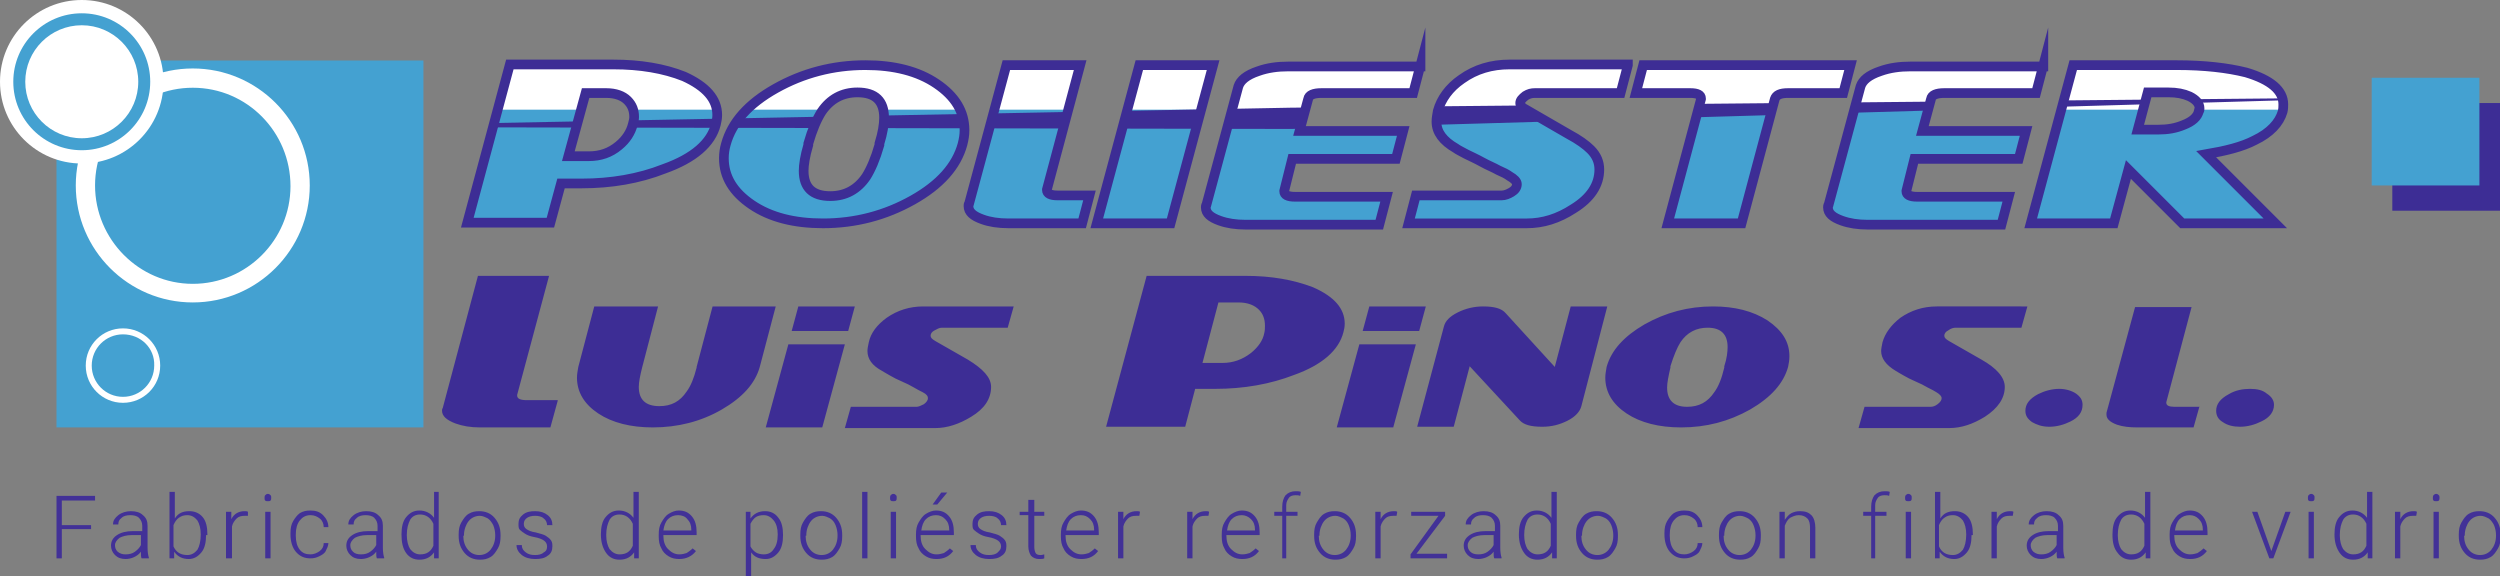 <?xml version="1.0" encoding="utf-8"?>
<!-- Generator: Adobe Illustrator 19.1.0, SVG Export Plug-In . SVG Version: 6.00 Build 0)  -->
<svg version="1.1" xmlns="http://www.w3.org/2000/svg" xmlns:xlink="http://www.w3.org/1999/xlink" x="0px" y="0px"
	 viewBox="0 0 376.1 86.7" style="enable-background:new 0 0 376.1 86.7;" xml:space="preserve">
<rect x="0" y="0" width="376.1" height="86.7" fill="#808080" stroke="none"/>
<style type="text/css">
	.st0{fill-rule:evenodd;clip-rule:evenodd;fill:#3D2D95;}
	.st1{fill-rule:evenodd;clip-rule:evenodd;fill:#FFFFFF;}
	.st2{clip-path:url(#SVGID_2_);}
	.st3{fill-rule:evenodd;clip-rule:evenodd;fill:#44A1D1;}
	.st4{fill-rule:evenodd;clip-rule:evenodd;fill:none;stroke:#3D2D95;stroke-width:1.458;stroke-miterlimit:22.926;}
	.st5{fill:#423197;}
</style>
<g id="Capa_1">
	<g>
		<path class="st0" d="M83.9,60.3l-1.1,4H72.2c-1.4,0-2.6-0.2-3.7-0.6c-1.3-0.5-2-1.1-2-1.9c0-0.1,0-0.3,0.1-0.4l5.3-19.9h10.7
			l-4.8,17.9c0,0,0,0.1,0,0.1c0,0.5,0.5,0.7,1.5,0.7H83.9L83.9,60.3z M116.7,46.1l-2.4,9.1c-0.7,2.5-2.6,4.6-5.7,6.4
			c-3.1,1.8-6.6,2.7-10.4,2.7c-3.3,0-6.1-0.7-8.2-2.1c-2.1-1.4-3.2-3.2-3.2-5.4c0-0.5,0.1-1,0.2-1.6l2.4-9.1H99l-2.4,9.2
			c-0.3,1.2-0.5,2.2-0.5,2.9c0,1.9,1,2.9,3.1,2.9c1.8,0,3.1-0.7,4.1-2.2c0.6-0.8,1.1-2,1.5-3.6v0l0-0.1l2.4-9.1H116.7L116.7,46.1z
			 M128.6,46.1l-1,3.7h-8.5l1-3.7H128.6L128.6,46.1z M127.1,51.8h-8.5l-3.4,12.5h8.5L127.1,51.8L127.1,51.8z M152.5,46.1h-13.6
			c-2.1,0-3.9,0.6-5.5,1.7c-1.5,1.1-2.4,2.3-2.7,3.7c-0.1,0.5-0.2,0.9-0.2,1.3c0,1.2,0.7,2.2,2.2,3c0.3,0.2,0.7,0.4,1.2,0.7
			c0.5,0.3,1.1,0.6,1.8,0.9c0.7,0.3,1.3,0.6,1.8,0.9c0.5,0.3,0.9,0.5,1.3,0.7c0.6,0.3,0.8,0.6,0.8,0.9c0,0.3-0.2,0.6-0.6,0.9
			c-0.4,0.2-0.8,0.4-1.1,0.4H128l-0.9,3.2h13.6c1.8,0,3.6-0.6,5.4-1.7c2-1.2,3-2.7,3-4.5c0-1.4-1.2-2.7-3.5-4.1l-4.9-2.8
			c-0.5-0.3-0.7-0.5-0.7-0.8c0-0.3,0.2-0.6,0.6-0.8c0.4-0.2,0.7-0.4,1.1-0.4h9.9L152.5,46.1L152.5,46.1z M202.3,48.7
			c0,0.5-0.1,0.9-0.2,1.3c-0.7,2.7-3.2,4.9-7.4,6.4c-3.6,1.4-7.6,2.1-11.9,2.1h-3l-1.5,5.7h-11.9l6.1-22.7h14.9
			c3.9,0,7.2,0.6,10.1,1.7C200.7,44.6,202.3,46.4,202.3,48.7L202.3,48.7z M190.3,49c0-1-0.3-1.8-0.9-2.4c-0.7-0.7-1.7-1.1-3.1-1.1
			h-3l-2.4,9.1h3c1.6,0,3-0.5,4.3-1.5c1.1-0.9,1.8-1.9,2-3C190.3,49.7,190.3,49.3,190.3,49L190.3,49z M214.5,46.1l-1,3.7H205l1-3.7
			H214.5L214.5,46.1z M213,51.8h-8.5l-3.4,12.5h8.5L213,51.8L213,51.8z M241.8,46.1h-5.5l-2.4,9.1l-7.4-8.1c-0.6-0.7-1.7-1-3.4-1
			c-1.3,0-2.6,0.3-3.8,0.9c-1.2,0.6-1.9,1.3-2.1,2.2l-4,15h5.5l2.4-9.1l7.5,8.1c0.6,0.7,1.7,1,3.4,1c1.4,0,2.6-0.3,3.8-0.9
			c1.2-0.6,1.9-1.4,2.1-2.2L241.8,46.1L241.8,46.1z M269.2,53.6c0,0.6-0.1,1.1-0.2,1.6c-0.7,2.5-2.6,4.6-5.7,6.4
			c-3.2,1.8-6.6,2.7-10.4,2.7c-3.3,0-6.1-0.7-8.2-2.1c-2.1-1.4-3.2-3.2-3.2-5.4c0-0.5,0.1-1,0.2-1.6c0.7-2.5,2.6-4.6,5.7-6.4
			c3.2-1.8,6.6-2.7,10.3-2.7c3.3,0,6,0.7,8.2,2.1C268.1,49.7,269.2,51.4,269.2,53.6L269.2,53.6z M259.9,52.2c0-1.9-1-2.9-3-2.9
			c-1.7,0-3.1,0.7-4.1,2.2c-0.5,0.8-1,2-1.5,3.6l0,0.1l0,0.1c-0.3,1.3-0.5,2.3-0.5,3c0,1.9,1,2.9,3,2.9c1.8,0,3.1-0.7,4.1-2.2
			c0.6-0.8,1.1-2,1.5-3.7l0-0.1v-0.1C259.8,53.9,259.9,52.9,259.9,52.2L259.9,52.2z M305,46.1l-0.9,3.2h-9.9c-0.3,0-0.7,0.1-1.1,0.4
			c-0.4,0.2-0.6,0.5-0.6,0.8c0,0.3,0.2,0.5,0.7,0.8l4.9,2.8c2.3,1.3,3.5,2.7,3.5,4.1c0,1.7-1,3.2-3,4.5c-1.8,1.1-3.5,1.7-5.4,1.7
			h-13.6l0.9-3.2h9.9c0.4,0,0.7-0.1,1.1-0.4c0.4-0.3,0.6-0.6,0.6-0.9c0-0.3-0.3-0.6-0.8-0.9c-0.3-0.2-0.7-0.4-1.3-0.7
			c-0.5-0.3-1.1-0.6-1.8-0.9c-0.7-0.3-1.3-0.6-1.8-0.9c-0.5-0.3-0.9-0.5-1.2-0.7c-1.5-0.9-2.2-1.9-2.2-3c0-0.3,0.1-0.8,0.2-1.3
			c0.4-1.4,1.3-2.6,2.7-3.7c1.6-1.1,3.4-1.7,5.5-1.7H305L305,46.1z M313.3,60.9c0-0.7-0.3-1.2-1-1.7c-0.6-0.4-1.5-0.7-2.5-0.7
			c-1.1,0-2.2,0.3-3.2,0.8c-1.3,0.7-1.9,1.5-1.9,2.5c0,0.7,0.3,1.2,1,1.7c0.7,0.4,1.5,0.7,2.6,0.7c1.1,0,2.2-0.3,3.2-0.8
			C312.7,62.8,313.3,62,313.3,60.9L313.3,60.9z M330.9,61.1l-0.9,3.2h-8.5c-1.1,0-2.1-0.1-3-0.4c-1.1-0.4-1.6-0.9-1.6-1.5
			c0-0.2,0-0.3,0-0.3l4.3-15.9h8.5l-3.8,14.3v0.1c0,0.4,0.4,0.6,1.2,0.6H330.9L330.9,61.1z M342.1,60.9c0,1-0.6,1.9-1.9,2.5
			c-1,0.5-2.1,0.8-3.2,0.8c-1,0-1.9-0.2-2.6-0.7c-0.7-0.4-1-1-1-1.7c0-1,0.6-1.8,1.9-2.5c1-0.6,2.1-0.8,3.2-0.8
			c1.1,0,1.9,0.2,2.5,0.7C341.8,59.7,342.1,60.3,342.1,60.9z"/>
		<path class="st1" d="M107.9,17.3c0,0.5-0.1,1-0.2,1.4c-0.7,2.8-3.3,5.1-7.8,6.7c-3.8,1.5-8,2.2-12.4,2.2h-3.1l-1.6,5.9H70.3
			l6.4-23.8h15.6c4,0,7.6,0.6,10.6,1.8C106.2,13,107.9,14.9,107.9,17.3L107.9,17.3z M95.4,17.6c0-1-0.3-1.8-1-2.5
			c-0.7-0.7-1.8-1.1-3.2-1.1h-3.1l-2.6,9.5h3.1c1.7,0,3.2-0.5,4.5-1.6c1.1-0.9,1.8-2,2.1-3.2C95.3,18.3,95.4,18,95.4,17.6L95.4,17.6
			z M145.1,19.6c0,0.7-0.1,1.3-0.3,2.1c-0.9,3.3-3.4,6.1-7.5,8.4c-4.1,2.3-8.6,3.5-13.5,3.5c-4.3,0-7.9-0.9-10.7-2.8
			c-2.8-1.9-4.2-4.2-4.2-7c0-0.7,0.1-1.4,0.3-2.1c0.9-3.3,3.4-6.1,7.5-8.4c4.1-2.3,8.6-3.5,13.5-3.5c4.3,0,7.9,0.9,10.7,2.8
			C143.7,14.5,145.1,16.8,145.1,19.6L145.1,19.6z M133,17.7c0-2.5-1.3-3.8-4-3.8c-2.3,0-4.1,1-5.4,2.9c-0.7,1.1-1.4,2.7-2,4.8l0,0.1
			v0.1c-0.5,1.7-0.7,3-0.7,3.9c0,2.5,1.3,3.8,4,3.8c2.3,0,4.1-1,5.4-2.9c0.7-1.1,1.4-2.7,2-4.8v-0.1l0-0.1
			C132.8,20,133,18.7,133,17.7L133,17.7z M163.9,29.4l-1.1,4.2h-11.1c-1.5,0-2.8-0.2-3.9-0.6c-1.4-0.5-2.1-1.1-2.1-2
			c0-0.1,0-0.3,0.1-0.4l5.6-20.8h11.1l-5,18.7c0,0,0,0.1,0,0.1c0,0.5,0.5,0.8,1.6,0.8H163.9L163.9,29.4z M182.5,9.8l-6.4,23.8H165
			l6.4-23.8H182.5L182.5,9.8z M213.7,9.8h-20.1c-1.6,0-3.1,0.2-4.5,0.7c-1.7,0.6-2.7,1.3-3,2.3l-4.8,17.8c0,0.1-0.1,0.3-0.1,0.4
			c0,0.8,0.7,1.5,2.1,2c1.1,0.4,2.4,0.6,3.9,0.6h20.1l1.1-4.2h-13.8c-1,0-1.6-0.3-1.6-0.8c0-0.1,0-0.1,0-0.1l1.2-4.8H210l1.1-4.2
			h-15.6l1.3-4.8c0.1-0.6,0.8-0.9,2-0.9h13.8L213.7,9.8L213.7,9.8z M244.9,9.8l-1.1,4.2h-12.9c-0.5,0-0.9,0.1-1.4,0.4
			c-0.5,0.4-0.8,0.7-0.8,1.1c0,0.4,0.3,0.7,0.9,1l6.4,3.7c1.5,0.8,2.6,1.6,3.3,2.3c0.9,0.9,1.3,1.9,1.3,3c0,2.3-1.3,4.3-3.9,5.9
			c-2.3,1.5-4.6,2.2-7,2.2h-17.8l1.1-4.2h12.9c0.5,0,1-0.2,1.5-0.5c0.5-0.3,0.8-0.7,0.8-1.2c0-0.4-0.4-0.8-1.1-1.2
			c-0.4-0.3-1-0.6-1.7-0.9c-0.7-0.4-1.5-0.7-2.4-1.2c-0.9-0.5-1.8-0.9-2.4-1.2c-0.7-0.4-1.2-0.6-1.6-0.9c-1.9-1.1-2.9-2.4-2.9-4
			c0-0.5,0.1-1,0.2-1.6c0.5-1.8,1.7-3.5,3.6-4.8c2.1-1.5,4.5-2.2,7.2-2.2H244.9L244.9,9.8z M278.4,9.8l-1.1,4.2H269
			c-1.2,0-1.8,0.3-2,0.9l-5,18.7h-11.1l5-18.7v-0.1c0-0.5-0.5-0.8-1.6-0.8h-8.2l1.1-4.2H278.4L278.4,9.8z M307.4,9.8h-20.1
			c-1.6,0-3.1,0.2-4.5,0.7c-1.7,0.6-2.7,1.3-3,2.3l-4.8,17.8c0,0.1-0.1,0.3-0.1,0.4c0,0.8,0.7,1.5,2.1,2c1.1,0.4,2.4,0.6,3.9,0.6
			H301l1.1-4.2h-13.8c-1,0-1.6-0.3-1.6-0.8c0-0.1,0-0.1,0-0.1l1.2-4.8h15.6l1.1-4.2h-15.6l1.3-4.8c0.1-0.6,0.8-0.9,2-0.9h13.8
			L307.4,9.8L307.4,9.8z M343.5,15.7c0,0.3,0,0.7-0.1,1.1c-0.5,1.7-1.9,3.2-4.2,4.3c-1.9,1-4.4,1.6-7.3,2.1l10.4,10.4h-14l-8.1-8.1
			l-2.2,8.1h-12.5l6.4-23.8h15.6c4.1,0,7.6,0.4,10.4,1.1C341.6,12,343.5,13.6,343.5,15.7L343.5,15.7z M330.9,16.3
			c0-0.7-0.5-1.3-1.5-1.8c-0.9-0.4-1.9-0.6-3.2-0.6h-3.1l-1.5,5.6h3.1c1.4,0,2.6-0.2,3.8-0.7c1.3-0.5,2.1-1.2,2.3-2.1
			C330.9,16.7,330.9,16.5,330.9,16.3z"/>
		<g>
			<defs>
				<path id="SVGID_1_" d="M107.9,17.3c0,0.5-0.1,1-0.2,1.4c-0.7,2.8-3.3,5.1-7.8,6.7c-3.8,1.5-8,2.2-12.4,2.2h-3.1l-1.6,5.9H70.3
					l6.4-23.8h15.6c4,0,7.6,0.6,10.6,1.8C106.2,13,107.9,14.9,107.9,17.3L107.9,17.3z M95.4,17.6c0-1-0.3-1.8-1-2.5
					c-0.7-0.7-1.8-1.1-3.2-1.1h-3.1l-2.6,9.5h3.1c1.7,0,3.2-0.5,4.5-1.6c1.1-0.9,1.8-2,2.1-3.2C95.3,18.3,95.4,18,95.4,17.6
					L95.4,17.6z M145.1,19.6c0,0.7-0.1,1.3-0.3,2.1c-0.9,3.3-3.4,6.1-7.5,8.4c-4.1,2.3-8.6,3.5-13.5,3.5c-4.3,0-7.9-0.9-10.7-2.8
					c-2.8-1.9-4.2-4.2-4.2-7c0-0.7,0.1-1.4,0.3-2.1c0.9-3.3,3.4-6.1,7.5-8.4c4.1-2.3,8.6-3.5,13.5-3.5c4.3,0,7.9,0.9,10.7,2.8
					C143.7,14.5,145.1,16.8,145.1,19.6L145.1,19.6z M133,17.7c0-2.5-1.3-3.8-4-3.8c-2.3,0-4.1,1-5.4,2.9c-0.7,1.1-1.4,2.7-2,4.8
					l0,0.1v0.1c-0.5,1.7-0.7,3-0.7,3.9c0,2.5,1.3,3.8,4,3.8c2.3,0,4.1-1,5.4-2.9c0.7-1.1,1.4-2.7,2-4.8v-0.1l0-0.1
					C132.8,20,133,18.7,133,17.7L133,17.7z M163.9,29.4l-1.1,4.2h-11.1c-1.5,0-2.8-0.2-3.9-0.6c-1.4-0.5-2.1-1.1-2.1-2
					c0-0.1,0-0.3,0.1-0.4l5.6-20.8h11.1l-5,18.7c0,0,0,0.1,0,0.1c0,0.5,0.5,0.8,1.6,0.8H163.9L163.9,29.4z M182.5,9.8l-6.4,23.8H165
					l6.4-23.8H182.5L182.5,9.8z M213.7,9.8h-20.1c-1.6,0-3.1,0.2-4.5,0.7c-1.7,0.6-2.7,1.3-3,2.3l-4.8,17.8c0,0.1-0.1,0.3-0.1,0.4
					c0,0.8,0.7,1.5,2.1,2c1.1,0.4,2.4,0.6,3.9,0.6h20.1l1.1-4.2h-13.8c-1,0-1.6-0.3-1.6-0.8c0-0.1,0-0.1,0-0.1l1.2-4.8H210l1.1-4.2
					h-15.6l1.3-4.8c0.1-0.6,0.8-0.9,2-0.9h13.8L213.7,9.8L213.7,9.8z M244.9,9.8l-1.1,4.2h-12.9c-0.5,0-0.9,0.1-1.4,0.4
					c-0.5,0.4-0.8,0.7-0.8,1.1c0,0.4,0.3,0.7,0.9,1l6.4,3.7c1.5,0.8,2.6,1.6,3.3,2.3c0.9,0.9,1.3,1.9,1.3,3c0,2.3-1.3,4.3-3.9,5.9
					c-2.3,1.5-4.6,2.2-7,2.2h-17.8l1.1-4.2h12.9c0.5,0,1-0.2,1.5-0.5c0.5-0.3,0.8-0.7,0.8-1.2c0-0.4-0.4-0.8-1.1-1.2
					c-0.4-0.3-1-0.6-1.7-0.9c-0.7-0.4-1.5-0.7-2.4-1.2c-0.9-0.5-1.8-0.9-2.4-1.2c-0.7-0.4-1.2-0.6-1.6-0.9c-1.9-1.1-2.9-2.4-2.9-4
					c0-0.5,0.1-1,0.2-1.6c0.5-1.8,1.7-3.5,3.6-4.8c2.1-1.5,4.5-2.2,7.2-2.2H244.9L244.9,9.8z M278.4,9.8l-1.1,4.2H269
					c-1.2,0-1.8,0.3-2,0.9l-5,18.7h-11.1l5-18.7v-0.1c0-0.5-0.5-0.8-1.6-0.8h-8.2l1.1-4.2H278.4L278.4,9.8z M307.4,9.8h-20.1
					c-1.6,0-3.1,0.2-4.5,0.7c-1.7,0.6-2.7,1.3-3,2.3l-4.8,17.8c0,0.1-0.1,0.3-0.1,0.4c0,0.8,0.7,1.5,2.1,2c1.1,0.4,2.4,0.6,3.9,0.6
					H301l1.1-4.2h-13.8c-1,0-1.6-0.3-1.6-0.8c0-0.1,0-0.1,0-0.1l1.2-4.8h15.6l1.1-4.2h-15.6l1.3-4.8c0.1-0.6,0.8-0.9,2-0.9h13.8
					L307.4,9.8L307.4,9.8z M343.5,15.7c0,0.3,0,0.7-0.1,1.1c-0.5,1.7-1.9,3.2-4.2,4.3c-1.9,1-4.4,1.6-7.3,2.1l10.4,10.4h-14
					l-8.1-8.1l-2.2,8.1h-12.5l6.4-23.8h15.6c4.1,0,7.6,0.4,10.4,1.1C341.6,12,343.5,13.6,343.5,15.7L343.5,15.7z M330.9,16.3
					c0-0.7-0.5-1.3-1.5-1.8c-0.9-0.4-1.9-0.6-3.2-0.6h-3.1l-1.5,5.6h3.1c1.4,0,2.6-0.2,3.8-0.7c1.3-0.5,2.1-1.2,2.3-2.1
					C330.9,16.7,330.9,16.5,330.9,16.3z"/>
			</defs>
			<clipPath id="SVGID_2_">
				<use xlink:href="#SVGID_1_"  style="overflow:visible;"/>
			</clipPath>
			<g class="st2">
				<rect x="55.2" y="16.5" class="st3" width="304" height="22.7"/>
				<polygon class="st0" points="43.4,19.1 194.2,16.2 353.6,14.7 353.6,14.8 194.3,19.4 				"/>
			</g>
		</g>
		<path class="st4" d="M107.9,17.3c0,0.5-0.1,1-0.2,1.4c-0.7,2.8-3.3,5.1-7.8,6.7c-3.8,1.5-8,2.2-12.4,2.2h-3.1l-1.6,5.9H70.3
			l6.4-23.8h15.6c4,0,7.6,0.6,10.6,1.8C106.2,13,107.9,14.9,107.9,17.3L107.9,17.3z M95.4,17.6c0-1-0.3-1.8-1-2.5
			c-0.7-0.7-1.8-1.1-3.2-1.1h-3.1l-2.6,9.5h3.1c1.7,0,3.2-0.5,4.5-1.6c1.1-0.9,1.8-2,2.1-3.2C95.3,18.3,95.4,18,95.4,17.6L95.4,17.6
			z M145.1,19.6c0,0.7-0.1,1.3-0.3,2.1c-0.9,3.3-3.4,6.1-7.5,8.4c-4.1,2.3-8.6,3.5-13.5,3.5c-4.3,0-7.9-0.9-10.7-2.8
			c-2.8-1.9-4.2-4.2-4.2-7c0-0.7,0.1-1.4,0.3-2.1c0.9-3.3,3.4-6.1,7.5-8.4c4.1-2.3,8.6-3.5,13.5-3.5c4.3,0,7.9,0.9,10.7,2.8
			C143.7,14.5,145.1,16.8,145.1,19.6L145.1,19.6z M133,17.7c0-2.5-1.3-3.8-4-3.8c-2.3,0-4.1,1-5.4,2.9c-0.7,1.1-1.4,2.7-2,4.8l0,0.1
			v0.1c-0.5,1.7-0.7,3-0.7,3.9c0,2.5,1.3,3.8,4,3.8c2.3,0,4.1-1,5.4-2.9c0.7-1.1,1.4-2.7,2-4.8v-0.1l0-0.1
			C132.8,20,133,18.7,133,17.7L133,17.7z M163.9,29.4l-1.1,4.2h-11.1c-1.5,0-2.8-0.2-3.9-0.6c-1.4-0.5-2.1-1.1-2.1-2
			c0-0.1,0-0.3,0.1-0.4l5.6-20.8h11.1l-5,18.7c0,0,0,0.1,0,0.1c0,0.5,0.5,0.8,1.6,0.8H163.9L163.9,29.4z M182.5,9.8l-6.4,23.8H165
			l6.4-23.8H182.5L182.5,9.8z M213.7,9.8l-1.1,4.2h-13.8c-1.2,0-1.9,0.3-2,0.9l-1.3,4.8h15.6l-1.1,4.2h-15.6l-1.2,4.8
			c0,0,0,0.1,0,0.1c0,0.5,0.5,0.8,1.6,0.8h13.8l-1.1,4.2h-20.1c-1.5,0-2.8-0.2-3.9-0.6c-1.4-0.5-2.1-1.1-2.1-2c0-0.1,0-0.3,0.1-0.4
			l4.8-17.8c0.3-0.9,1.2-1.7,3-2.3c1.4-0.5,2.9-0.7,4.5-0.7H213.7L213.7,9.8z M244.9,9.8l-1.1,4.2h-12.9c-0.5,0-0.9,0.1-1.4,0.4
			c-0.5,0.4-0.8,0.7-0.8,1.1c0,0.4,0.3,0.7,0.9,1l6.4,3.7c1.5,0.8,2.6,1.6,3.3,2.3c0.9,0.9,1.3,1.9,1.3,3c0,2.3-1.3,4.3-3.9,5.9
			c-2.3,1.5-4.6,2.2-7,2.2h-17.8l1.1-4.2h12.9c0.5,0,1-0.2,1.5-0.5c0.5-0.3,0.8-0.7,0.8-1.2c0-0.4-0.4-0.8-1.1-1.2
			c-0.4-0.3-1-0.6-1.7-0.9c-0.7-0.4-1.5-0.7-2.4-1.2c-0.9-0.5-1.8-0.9-2.4-1.2c-0.7-0.4-1.2-0.6-1.6-0.9c-1.9-1.1-2.9-2.4-2.9-4
			c0-0.5,0.1-1,0.2-1.6c0.5-1.8,1.7-3.5,3.6-4.8c2.1-1.5,4.5-2.2,7.2-2.2H244.9L244.9,9.8z M278.4,9.8l-1.1,4.2H269
			c-1.2,0-1.8,0.3-2,0.9l-5,18.7h-11.1l5-18.7v-0.1c0-0.5-0.5-0.8-1.6-0.8h-8.2l1.1-4.2H278.4L278.4,9.8z M307.4,9.8l-1.1,4.2h-13.8
			c-1.2,0-1.9,0.3-2,0.9l-1.3,4.8h15.6l-1.1,4.2H288l-1.2,4.8c0,0,0,0.1,0,0.1c0,0.5,0.5,0.8,1.6,0.8h13.8l-1.1,4.2h-20.1
			c-1.5,0-2.8-0.2-3.9-0.6c-1.4-0.5-2.1-1.1-2.1-2c0-0.1,0-0.3,0.1-0.4l4.8-17.8c0.3-0.9,1.2-1.7,3-2.3c1.4-0.5,2.9-0.7,4.5-0.7
			H307.4L307.4,9.8z M343.5,15.7c0,0.3,0,0.7-0.1,1.1c-0.5,1.7-1.9,3.2-4.2,4.3c-1.9,1-4.4,1.6-7.3,2.1l10.4,10.4h-14l-8.1-8.1
			l-2.2,8.1h-12.5l6.4-23.8h15.6c4.1,0,7.6,0.4,10.4,1.1C341.6,12,343.5,13.6,343.5,15.7L343.5,15.7z M330.9,16.3
			c0-0.7-0.5-1.3-1.5-1.8c-0.9-0.4-1.9-0.6-3.2-0.6h-3.1l-1.5,5.6h3.1c1.4,0,2.6-0.2,3.8-0.7c1.3-0.5,2.1-1.2,2.3-2.1
			C330.9,16.7,330.9,16.5,330.9,16.3z"/>
		<rect x="8.5" y="9.1" class="st3" width="55.2" height="55.2"/>
		<path class="st1" d="M29,10.3c9.7,0,17.6,7.9,17.6,17.6c0,9.7-7.9,17.6-17.6,17.6c-9.7,0-17.6-7.9-17.6-17.6
			C11.4,18.2,19.3,10.3,29,10.3L29,10.3z M29,13.2c-8.1,0-14.7,6.6-14.7,14.7S20.9,42.7,29,42.7c8.1,0,14.7-6.6,14.7-14.7
			S37.2,13.2,29,13.2z"/>
		<path class="st1" d="M12.3,0c6.8,0,12.3,5.5,12.3,12.3c0,6.8-5.5,12.3-12.3,12.3C5.5,24.6,0,19.1,0,12.3C0,5.5,5.5,0,12.3,0z"/>
		<path class="st1" d="M18.5,49.4c3.1,0,5.6,2.5,5.6,5.6c0,3.1-2.5,5.6-5.6,5.6c-3.1,0-5.6-2.5-5.6-5.6
			C12.9,51.9,15.4,49.4,18.5,49.4L18.5,49.4z M18.5,50.3c-2.6,0-4.7,2.1-4.7,4.7c0,2.6,2.1,4.7,4.7,4.7c2.6,0,4.7-2.1,4.7-4.7
			C23.3,52.4,21.2,50.3,18.5,50.3z"/>
		<circle class="st3" cx="12.3" cy="12.3" r="10.3"/>
		<circle class="st1" cx="12.3" cy="12.3" r="8.5"/>
		<rect x="359.9" y="15.5" class="st0" width="16.2" height="16.2"/>
		<rect x="356.8" y="11.7" class="st3" width="16.2" height="16.2"/>
	</g>
</g>
<g id="Capa_2">
	<g>
		<path class="st5" d="M13.7,79.6H9.3V84H8.5v-9.4h5.8v0.7h-5v3.7h4.4V79.6z"/>
		<path class="st5" d="M21.3,84c-0.1-0.2-0.1-0.5-0.1-1c-0.3,0.4-0.6,0.6-1,0.8c-0.4,0.2-0.9,0.3-1.3,0.3c-0.7,0-1.2-0.2-1.6-0.6
			c-0.4-0.4-0.6-0.9-0.6-1.4c0-0.7,0.3-1.2,0.9-1.6c0.6-0.4,1.4-0.6,2.4-0.6h1.4v-0.8c0-0.5-0.2-0.9-0.5-1.2
			c-0.3-0.3-0.8-0.4-1.3-0.4c-0.5,0-1,0.1-1.3,0.4c-0.4,0.3-0.5,0.6-0.5,1l-0.8,0c0-0.6,0.3-1,0.8-1.4c0.5-0.4,1.2-0.6,1.9-0.6
			c0.8,0,1.4,0.2,1.8,0.6c0.5,0.4,0.7,0.9,0.7,1.6v3.3c0,0.7,0.1,1.2,0.2,1.5V84H21.3z M18.9,83.4c0.5,0,1-0.1,1.4-0.4
			c0.4-0.3,0.7-0.6,0.9-1v-1.5h-1.4c-0.8,0-1.4,0.2-1.8,0.4c-0.4,0.3-0.7,0.7-0.7,1.1c0,0.4,0.1,0.7,0.4,1
			C18.1,83.3,18.4,83.4,18.9,83.4z"/>
		<path class="st5" d="M31,80.5c0,1.1-0.2,2-0.7,2.6c-0.5,0.6-1.1,1-1.9,1c-1,0-1.7-0.4-2.2-1.1l0,1h-0.7V74h0.8v4
			c0.5-0.8,1.2-1.1,2.2-1.1c0.8,0,1.5,0.3,2,0.9c0.5,0.6,0.7,1.5,0.7,2.6V80.5z M30.2,80.4c0-0.9-0.2-1.6-0.5-2.1
			c-0.4-0.5-0.9-0.8-1.5-0.8c-0.5,0-0.9,0.1-1.3,0.4c-0.3,0.2-0.6,0.6-0.8,1.1v3.2c0.4,0.9,1.1,1.3,2.1,1.3c0.6,0,1.1-0.3,1.5-0.8
			C30,82.2,30.2,81.4,30.2,80.4z"/>
		<path class="st5" d="M37.3,77.6c-0.2,0-0.3,0-0.5,0c-0.5,0-0.9,0.1-1.2,0.4c-0.3,0.3-0.6,0.7-0.7,1.2V84H34v-7h0.8l0,1.1
			c0.4-0.8,1.1-1.2,2-1.2c0.2,0,0.4,0,0.5,0.1L37.3,77.6z"/>
		<path class="st5" d="M39.8,74.9c0-0.1,0-0.3,0.1-0.4s0.2-0.2,0.4-0.2s0.3,0.1,0.4,0.2c0.1,0.1,0.1,0.2,0.1,0.4
			c0,0.1,0,0.3-0.1,0.4c-0.1,0.1-0.2,0.1-0.4,0.1s-0.3,0-0.4-0.1C39.8,75.2,39.8,75.1,39.8,74.9z M40.7,84h-0.8v-7h0.8V84z"/>
		<path class="st5" d="M46.7,83.4c0.5,0,1-0.2,1.4-0.5c0.4-0.3,0.6-0.7,0.6-1.2h0.7c0,0.4-0.2,0.8-0.4,1.2c-0.2,0.4-0.6,0.6-1,0.8
			c-0.4,0.2-0.8,0.3-1.3,0.3c-0.9,0-1.6-0.3-2.2-1c-0.5-0.6-0.8-1.5-0.8-2.6v-0.2c0-0.7,0.1-1.3,0.4-1.8s0.6-0.9,1-1.2
			c0.5-0.3,1-0.4,1.6-0.4c0.8,0,1.4,0.2,1.9,0.7c0.5,0.5,0.8,1.1,0.8,1.8h-0.7c0-0.5-0.2-1-0.6-1.3c-0.4-0.3-0.8-0.5-1.4-0.5
			c-0.7,0-1.2,0.3-1.6,0.8c-0.4,0.5-0.6,1.2-0.6,2.1v0.2c0,0.9,0.2,1.6,0.6,2.1C45.5,83.2,46,83.4,46.7,83.4z"/>
		<path class="st5" d="M56.7,84c-0.1-0.2-0.1-0.5-0.1-1c-0.3,0.4-0.6,0.6-1,0.8c-0.4,0.2-0.9,0.3-1.3,0.3c-0.7,0-1.2-0.2-1.6-0.6
			c-0.4-0.4-0.6-0.9-0.6-1.4c0-0.7,0.3-1.2,0.9-1.6c0.6-0.4,1.4-0.6,2.4-0.6h1.4v-0.8c0-0.5-0.2-0.9-0.5-1.2
			c-0.3-0.3-0.8-0.4-1.3-0.4c-0.5,0-1,0.1-1.3,0.4c-0.4,0.3-0.5,0.6-0.5,1l-0.8,0c0-0.6,0.3-1,0.8-1.4c0.5-0.4,1.2-0.6,1.9-0.6
			c0.8,0,1.4,0.2,1.8,0.6c0.5,0.4,0.7,0.9,0.7,1.6v3.3c0,0.7,0.1,1.2,0.2,1.5V84H56.7z M54.3,83.4c0.5,0,1-0.1,1.4-0.4
			c0.4-0.3,0.7-0.6,0.9-1v-1.5h-1.4c-0.8,0-1.4,0.2-1.8,0.4c-0.4,0.3-0.7,0.7-0.7,1.1c0,0.4,0.1,0.7,0.4,1
			C53.4,83.3,53.8,83.4,54.3,83.4z"/>
		<path class="st5" d="M60.4,80.4c0-1.1,0.2-2,0.7-2.6c0.5-0.6,1.1-1,2-1c0.9,0,1.7,0.4,2.2,1.1V74H66V84h-0.7l0-0.9
			c-0.5,0.7-1.2,1.1-2.2,1.1c-0.8,0-1.5-0.3-2-1C60.6,82.5,60.4,81.6,60.4,80.4L60.4,80.4z M61.2,80.5c0,0.9,0.2,1.6,0.5,2.1
			c0.4,0.5,0.9,0.8,1.5,0.8c1,0,1.6-0.4,2-1.3v-3.3c-0.4-0.9-1.1-1.4-2-1.4c-0.7,0-1.2,0.3-1.5,0.8C61.4,78.8,61.2,79.5,61.2,80.5z"
			/>
		<path class="st5" d="M69,80.4c0-0.7,0.1-1.3,0.4-1.8c0.3-0.5,0.6-1,1.1-1.3c0.5-0.3,1-0.4,1.6-0.4c0.9,0,1.7,0.3,2.3,1
			c0.6,0.7,0.9,1.5,0.9,2.6v0.2c0,0.7-0.1,1.3-0.4,1.8c-0.3,0.5-0.6,1-1.1,1.3c-0.5,0.3-1,0.4-1.6,0.4c-0.9,0-1.7-0.3-2.3-1
			c-0.6-0.7-0.9-1.5-0.9-2.6V80.4z M69.7,80.6c0,0.8,0.2,1.5,0.7,2.1c0.4,0.5,1,0.8,1.7,0.8c0.7,0,1.3-0.3,1.7-0.8
			c0.4-0.5,0.7-1.2,0.7-2.1v-0.1c0-0.5-0.1-1-0.3-1.5c-0.2-0.4-0.5-0.8-0.8-1c-0.4-0.2-0.8-0.4-1.2-0.4c-0.7,0-1.3,0.3-1.7,0.8
			c-0.4,0.5-0.7,1.3-0.7,2.1V80.6z"/>
		<path class="st5" d="M82.3,82.2c0-0.4-0.2-0.7-0.5-0.9c-0.3-0.2-0.8-0.4-1.4-0.5c-0.6-0.1-1.1-0.3-1.4-0.5
			c-0.3-0.2-0.6-0.4-0.8-0.6c-0.2-0.2-0.2-0.5-0.2-0.9c0-0.6,0.2-1,0.7-1.4c0.5-0.4,1.1-0.5,1.8-0.5c0.8,0,1.4,0.2,1.9,0.6
			c0.5,0.4,0.7,0.9,0.7,1.5h-0.8c0-0.4-0.2-0.8-0.5-1c-0.3-0.3-0.8-0.4-1.3-0.4c-0.5,0-0.9,0.1-1.2,0.3c-0.3,0.2-0.5,0.5-0.5,0.9
			c0,0.3,0.1,0.6,0.4,0.8c0.3,0.2,0.7,0.4,1.4,0.5c0.7,0.2,1.2,0.3,1.5,0.5c0.3,0.2,0.6,0.4,0.8,0.7s0.2,0.6,0.2,0.9
			c0,0.6-0.2,1.1-0.7,1.4c-0.5,0.4-1.1,0.5-1.9,0.5c-0.8,0-1.5-0.2-2-0.6c-0.5-0.4-0.8-0.9-0.8-1.5h0.8c0,0.5,0.2,0.8,0.6,1.1
			c0.4,0.3,0.8,0.4,1.4,0.4c0.5,0,1-0.1,1.3-0.4C82.2,82.9,82.3,82.6,82.3,82.2z"/>
		<path class="st5" d="M90.4,80.4c0-1.1,0.2-2,0.7-2.6c0.5-0.6,1.1-1,2-1c0.9,0,1.7,0.4,2.2,1.1V74h0.8V84h-0.7l0-0.9
			c-0.5,0.7-1.2,1.1-2.2,1.1c-0.8,0-1.5-0.3-2-1C90.7,82.5,90.4,81.6,90.4,80.4L90.4,80.4z M91.2,80.5c0,0.9,0.2,1.6,0.5,2.1
			c0.4,0.5,0.9,0.8,1.5,0.8c1,0,1.6-0.4,2-1.3v-3.3c-0.4-0.9-1.1-1.4-2-1.4c-0.7,0-1.2,0.3-1.5,0.8C91.4,78.8,91.2,79.5,91.2,80.5z"
			/>
		<path class="st5" d="M102.2,84.1c-0.6,0-1.1-0.1-1.6-0.4c-0.5-0.3-0.9-0.7-1.1-1.2c-0.3-0.5-0.4-1.1-0.4-1.8v-0.3
			c0-0.7,0.1-1.3,0.4-1.8c0.3-0.5,0.6-1,1.1-1.3c0.5-0.3,1-0.5,1.5-0.5c0.9,0,1.5,0.3,2,0.9c0.5,0.6,0.7,1.4,0.7,2.4v0.4h-5v0.1
			c0,0.8,0.2,1.5,0.7,2c0.5,0.5,1,0.8,1.7,0.8c0.4,0,0.8-0.1,1.1-0.2c0.3-0.2,0.6-0.4,0.9-0.7l0.5,0.4
			C104.1,83.7,103.2,84.1,102.2,84.1z M102,77.5c-0.6,0-1.1,0.2-1.5,0.6c-0.4,0.4-0.6,1-0.7,1.7h4.2v-0.1c0-0.7-0.2-1.2-0.6-1.6
			C103.1,77.7,102.6,77.5,102,77.5z"/>
		<path class="st5" d="M117.8,80.5c0,1.1-0.2,2-0.7,2.6c-0.5,0.6-1.1,1-1.9,1c-1,0-1.7-0.3-2.2-1v3.6h-0.8V77h0.7l0,1
			c0.5-0.7,1.2-1.1,2.2-1.1c0.8,0,1.5,0.3,2,1c0.5,0.6,0.7,1.5,0.7,2.6V80.5z M117,80.4c0-0.9-0.2-1.6-0.6-2.1s-0.9-0.8-1.5-0.8
			c-0.5,0-0.9,0.1-1.2,0.3c-0.3,0.2-0.6,0.6-0.8,1v3.4c0.2,0.4,0.5,0.7,0.8,0.9s0.8,0.3,1.2,0.3c0.7,0,1.2-0.3,1.5-0.8
			C116.8,82.1,117,81.4,117,80.4z"/>
		<path class="st5" d="M120.4,80.4c0-0.7,0.1-1.3,0.4-1.8c0.3-0.5,0.6-1,1.1-1.3c0.5-0.3,1-0.4,1.6-0.4c0.9,0,1.7,0.3,2.3,1
			c0.6,0.7,0.9,1.5,0.9,2.6v0.2c0,0.7-0.1,1.3-0.4,1.8c-0.3,0.5-0.6,1-1.1,1.3c-0.5,0.3-1,0.4-1.6,0.4c-0.9,0-1.7-0.3-2.3-1
			c-0.6-0.7-0.9-1.5-0.9-2.6V80.4z M121.2,80.6c0,0.8,0.2,1.5,0.7,2.1c0.4,0.5,1,0.8,1.7,0.8c0.7,0,1.3-0.3,1.7-0.8
			c0.4-0.5,0.7-1.2,0.7-2.1v-0.1c0-0.5-0.1-1-0.3-1.5s-0.5-0.8-0.8-1c-0.4-0.2-0.8-0.4-1.2-0.4c-0.7,0-1.3,0.3-1.7,0.8
			c-0.4,0.5-0.7,1.3-0.7,2.1V80.6z"/>
		<path class="st5" d="M130.5,84h-0.8V74h0.8V84z"/>
		<path class="st5" d="M133.9,74.9c0-0.1,0-0.3,0.1-0.4s0.2-0.2,0.4-0.2c0.2,0,0.3,0.1,0.4,0.2c0.1,0.1,0.1,0.2,0.1,0.4
			c0,0.1,0,0.3-0.1,0.4c-0.1,0.1-0.2,0.1-0.4,0.1c-0.2,0-0.3,0-0.4-0.1C133.9,75.2,133.9,75.1,133.9,74.9z M134.8,84H134v-7h0.8V84z
			"/>
		<path class="st5" d="M140.9,84.1c-0.6,0-1.1-0.1-1.6-0.4c-0.5-0.3-0.9-0.7-1.1-1.2c-0.3-0.5-0.4-1.1-0.4-1.8v-0.3
			c0-0.7,0.1-1.3,0.4-1.8c0.3-0.5,0.6-1,1.1-1.3c0.5-0.3,1-0.5,1.5-0.5c0.9,0,1.5,0.3,2,0.9c0.5,0.6,0.7,1.4,0.7,2.4v0.4h-5v0.1
			c0,0.8,0.2,1.5,0.7,2c0.5,0.5,1,0.8,1.7,0.8c0.4,0,0.8-0.1,1.1-0.2c0.3-0.2,0.6-0.4,0.9-0.7l0.5,0.4
			C142.8,83.7,142,84.1,140.9,84.1z M140.8,77.5c-0.6,0-1.1,0.2-1.5,0.6c-0.4,0.4-0.6,1-0.7,1.7h4.2v-0.1c0-0.7-0.2-1.2-0.6-1.6
			C141.8,77.7,141.4,77.5,140.8,77.5z M141.6,74.1h0.9l-1.5,1.8l-0.7,0L141.6,74.1z"/>
		<path class="st5" d="M150.6,82.2c0-0.4-0.2-0.7-0.5-0.9c-0.3-0.2-0.8-0.4-1.4-0.5c-0.6-0.1-1.1-0.3-1.4-0.5
			c-0.3-0.2-0.6-0.4-0.8-0.6c-0.2-0.2-0.2-0.5-0.2-0.9c0-0.6,0.2-1,0.7-1.4c0.5-0.4,1.1-0.5,1.8-0.5c0.8,0,1.4,0.2,1.9,0.6
			c0.5,0.4,0.7,0.9,0.7,1.5h-0.8c0-0.4-0.2-0.8-0.5-1c-0.3-0.3-0.8-0.4-1.3-0.4c-0.5,0-0.9,0.1-1.2,0.3c-0.3,0.2-0.5,0.5-0.5,0.9
			c0,0.3,0.1,0.6,0.4,0.8c0.3,0.2,0.7,0.4,1.4,0.5c0.7,0.2,1.2,0.3,1.5,0.5c0.3,0.2,0.6,0.4,0.8,0.7s0.2,0.6,0.2,0.9
			c0,0.6-0.2,1.1-0.7,1.4c-0.5,0.4-1.1,0.5-1.9,0.5c-0.8,0-1.5-0.2-2-0.6c-0.5-0.4-0.8-0.9-0.8-1.5h0.8c0,0.5,0.2,0.8,0.6,1.1
			c0.4,0.3,0.8,0.4,1.4,0.4c0.5,0,1-0.1,1.3-0.4S150.6,82.6,150.6,82.2z"/>
		<path class="st5" d="M155.6,75.2V77h1.5v0.6h-1.5v4.7c0,0.4,0.1,0.7,0.2,0.9c0.1,0.2,0.4,0.3,0.7,0.3c0.1,0,0.3,0,0.6-0.1l0,0.6
			c-0.2,0.1-0.5,0.1-0.8,0.1c-0.5,0-0.9-0.2-1.2-0.5c-0.2-0.3-0.4-0.8-0.4-1.4v-4.7h-1.3V77h1.3v-1.8H155.6z"/>
		<path class="st5" d="M162.7,84.1c-0.6,0-1.1-0.1-1.6-0.4c-0.5-0.3-0.9-0.7-1.1-1.2c-0.3-0.5-0.4-1.1-0.4-1.8v-0.3
			c0-0.7,0.1-1.3,0.4-1.8c0.3-0.5,0.6-1,1.1-1.3c0.5-0.3,1-0.5,1.5-0.5c0.9,0,1.5,0.3,2,0.9c0.5,0.6,0.7,1.4,0.7,2.4v0.4h-5v0.1
			c0,0.8,0.2,1.5,0.7,2c0.5,0.5,1,0.8,1.7,0.8c0.4,0,0.8-0.1,1.1-0.2c0.3-0.2,0.6-0.4,0.9-0.7l0.5,0.4
			C164.6,83.7,163.8,84.1,162.7,84.1z M162.6,77.5c-0.6,0-1.1,0.2-1.5,0.6c-0.4,0.4-0.6,1-0.7,1.7h4.2v-0.1c0-0.7-0.2-1.2-0.6-1.6
			C163.6,77.7,163.2,77.5,162.6,77.5z"/>
		<path class="st5" d="M171.4,77.6c-0.2,0-0.3,0-0.5,0c-0.5,0-0.9,0.1-1.2,0.4c-0.3,0.3-0.6,0.7-0.7,1.2V84h-0.8v-7h0.8l0,1.1
			c0.4-0.8,1.1-1.2,2-1.2c0.2,0,0.4,0,0.5,0.1L171.4,77.6z"/>
		<path class="st5" d="M181.8,77.6c-0.2,0-0.3,0-0.5,0c-0.5,0-0.9,0.1-1.2,0.4c-0.3,0.3-0.6,0.7-0.7,1.2V84h-0.8v-7h0.8l0,1.1
			c0.4-0.8,1.1-1.2,2-1.2c0.2,0,0.4,0,0.5,0.1L181.8,77.6z"/>
		<path class="st5" d="M186.9,84.1c-0.6,0-1.1-0.1-1.6-0.4c-0.5-0.3-0.9-0.7-1.1-1.2c-0.3-0.5-0.4-1.1-0.4-1.8v-0.3
			c0-0.7,0.1-1.3,0.4-1.8c0.3-0.5,0.6-1,1.1-1.3c0.5-0.3,1-0.5,1.5-0.5c0.9,0,1.5,0.3,2,0.9c0.5,0.6,0.7,1.4,0.7,2.4v0.4h-5v0.1
			c0,0.8,0.2,1.5,0.7,2c0.5,0.5,1,0.8,1.7,0.8c0.4,0,0.8-0.1,1.1-0.2c0.3-0.2,0.6-0.4,0.9-0.7l0.5,0.4
			C188.8,83.7,188,84.1,186.9,84.1z M186.8,77.5c-0.6,0-1.1,0.2-1.5,0.6c-0.4,0.4-0.6,1-0.7,1.7h4.2v-0.1c0-0.7-0.2-1.2-0.6-1.6
			C187.8,77.7,187.3,77.5,186.8,77.5z"/>
		<path class="st5" d="M192.9,84v-6.4h-1.2V77h1.2v-0.8c0-0.7,0.2-1.3,0.5-1.7c0.4-0.4,0.9-0.6,1.5-0.6c0.3,0,0.6,0,0.8,0.1
			l-0.1,0.6c-0.2-0.1-0.5-0.1-0.7-0.1c-0.4,0-0.8,0.1-1,0.4c-0.2,0.3-0.4,0.6-0.4,1.1V77h1.7v0.6h-1.7V84H192.9z"/>
		<path class="st5" d="M197.7,80.4c0-0.7,0.1-1.3,0.4-1.8c0.3-0.5,0.6-1,1.1-1.3c0.5-0.3,1-0.4,1.6-0.4c0.9,0,1.7,0.3,2.3,1
			c0.6,0.7,0.9,1.5,0.9,2.6v0.2c0,0.7-0.1,1.3-0.4,1.8c-0.3,0.5-0.6,1-1.1,1.3c-0.5,0.3-1,0.4-1.6,0.4c-0.9,0-1.7-0.3-2.3-1
			c-0.6-0.7-0.9-1.5-0.9-2.6V80.4z M198.4,80.6c0,0.8,0.2,1.5,0.7,2.1c0.4,0.5,1,0.8,1.7,0.8c0.7,0,1.3-0.3,1.7-0.8
			c0.4-0.5,0.7-1.2,0.7-2.1v-0.1c0-0.5-0.1-1-0.3-1.5s-0.5-0.8-0.8-1c-0.4-0.2-0.8-0.4-1.2-0.4c-0.7,0-1.3,0.3-1.7,0.8
			c-0.4,0.5-0.7,1.3-0.7,2.1V80.6z"/>
		<path class="st5" d="M210.1,77.6c-0.2,0-0.3,0-0.5,0c-0.5,0-0.9,0.1-1.2,0.4c-0.3,0.3-0.6,0.7-0.7,1.2V84h-0.8v-7h0.8l0,1.1
			c0.4-0.8,1.1-1.2,2-1.2c0.2,0,0.4,0,0.5,0.1L210.1,77.6z"/>
		<path class="st5" d="M213.1,83.3h4.6V84h-5.5v-0.6l4.2-5.8h-4.1V77h5.1v0.6L213.1,83.3z"/>
		<path class="st5" d="M224.8,84c-0.1-0.2-0.1-0.5-0.1-1c-0.3,0.4-0.6,0.6-1,0.8c-0.4,0.2-0.9,0.3-1.3,0.3c-0.7,0-1.2-0.2-1.6-0.6
			c-0.4-0.4-0.6-0.9-0.6-1.4c0-0.7,0.3-1.2,0.9-1.6c0.6-0.4,1.4-0.6,2.4-0.6h1.4v-0.8c0-0.5-0.2-0.9-0.5-1.2
			c-0.3-0.3-0.8-0.4-1.3-0.4c-0.5,0-1,0.1-1.3,0.4c-0.4,0.3-0.5,0.6-0.5,1l-0.8,0c0-0.6,0.3-1,0.8-1.4c0.5-0.4,1.2-0.6,1.9-0.6
			c0.8,0,1.4,0.2,1.8,0.6c0.5,0.4,0.7,0.9,0.7,1.6v3.3c0,0.7,0.1,1.2,0.2,1.5V84H224.8z M222.4,83.4c0.5,0,1-0.1,1.4-0.4
			c0.4-0.3,0.7-0.6,0.9-1v-1.5h-1.4c-0.8,0-1.4,0.2-1.8,0.4c-0.4,0.3-0.7,0.7-0.7,1.1c0,0.4,0.1,0.7,0.4,1
			C221.5,83.3,221.9,83.4,222.4,83.4z"/>
		<path class="st5" d="M228.5,80.4c0-1.1,0.2-2,0.7-2.6c0.5-0.6,1.1-1,2-1c0.9,0,1.7,0.4,2.2,1.1V74h0.8V84h-0.7l0-0.9
			c-0.5,0.7-1.2,1.1-2.2,1.1c-0.8,0-1.5-0.3-2-1C228.8,82.5,228.5,81.6,228.5,80.4L228.5,80.4z M229.3,80.5c0,0.9,0.2,1.6,0.5,2.1
			c0.4,0.5,0.9,0.8,1.5,0.8c1,0,1.6-0.4,2-1.3v-3.3c-0.4-0.9-1.1-1.4-2-1.4c-0.7,0-1.2,0.3-1.5,0.8
			C229.5,78.8,229.3,79.5,229.3,80.5z"/>
		<path class="st5" d="M237.1,80.4c0-0.7,0.1-1.3,0.4-1.8c0.3-0.5,0.6-1,1.1-1.3c0.5-0.3,1-0.4,1.6-0.4c0.9,0,1.7,0.3,2.3,1
			c0.6,0.7,0.9,1.5,0.9,2.6v0.2c0,0.7-0.1,1.3-0.4,1.8c-0.3,0.5-0.6,1-1.1,1.3c-0.5,0.3-1,0.4-1.6,0.4c-0.9,0-1.7-0.3-2.3-1
			c-0.6-0.7-0.9-1.5-0.9-2.6V80.4z M237.9,80.6c0,0.8,0.2,1.5,0.7,2.1c0.4,0.5,1,0.8,1.7,0.8c0.7,0,1.3-0.3,1.7-0.8
			c0.4-0.5,0.7-1.2,0.7-2.1v-0.1c0-0.5-0.1-1-0.3-1.5s-0.5-0.8-0.8-1c-0.4-0.2-0.8-0.4-1.2-0.4c-0.7,0-1.3,0.3-1.7,0.8
			c-0.4,0.5-0.7,1.3-0.7,2.1V80.6z"/>
		<path class="st5" d="M253.4,83.4c0.5,0,1-0.2,1.4-0.5c0.4-0.3,0.6-0.7,0.6-1.2h0.7c0,0.4-0.2,0.8-0.4,1.2c-0.2,0.4-0.6,0.6-1,0.8
			c-0.4,0.2-0.8,0.3-1.3,0.3c-0.9,0-1.6-0.3-2.2-1c-0.5-0.6-0.8-1.5-0.8-2.6v-0.2c0-0.7,0.1-1.3,0.4-1.8s0.6-0.9,1-1.2
			c0.5-0.3,1-0.4,1.6-0.4c0.8,0,1.4,0.2,1.9,0.7c0.5,0.5,0.8,1.1,0.8,1.8h-0.7c0-0.5-0.2-1-0.6-1.3c-0.4-0.3-0.8-0.5-1.4-0.5
			c-0.7,0-1.2,0.3-1.6,0.8c-0.4,0.5-0.6,1.2-0.6,2.1v0.2c0,0.9,0.2,1.6,0.6,2.1C252.2,83.2,252.7,83.4,253.4,83.4z"/>
		<path class="st5" d="M258.6,80.4c0-0.7,0.1-1.3,0.4-1.8c0.3-0.5,0.6-1,1.1-1.3c0.5-0.3,1-0.4,1.6-0.4c0.9,0,1.7,0.3,2.3,1
			c0.6,0.7,0.9,1.5,0.9,2.6v0.2c0,0.7-0.1,1.3-0.4,1.8c-0.3,0.5-0.6,1-1.1,1.3c-0.5,0.3-1,0.4-1.6,0.4c-0.9,0-1.7-0.3-2.3-1
			c-0.6-0.7-0.9-1.5-0.9-2.6V80.4z M259.3,80.6c0,0.8,0.2,1.5,0.7,2.1c0.4,0.5,1,0.8,1.7,0.8c0.7,0,1.3-0.3,1.7-0.8
			c0.4-0.5,0.7-1.2,0.7-2.1v-0.1c0-0.5-0.1-1-0.3-1.5s-0.5-0.8-0.8-1c-0.4-0.2-0.8-0.4-1.2-0.4c-0.7,0-1.3,0.3-1.7,0.8
			c-0.4,0.5-0.7,1.3-0.7,2.1V80.6z"/>
		<path class="st5" d="M268.5,77l0,1.2c0.3-0.4,0.6-0.8,1-1c0.4-0.2,0.8-0.3,1.3-0.3c0.8,0,1.3,0.2,1.7,0.6c0.4,0.4,0.6,1.1,0.6,1.9
			V84h-0.8v-4.6c0-0.6-0.1-1.1-0.4-1.4c-0.3-0.3-0.7-0.5-1.3-0.5c-0.5,0-0.9,0.2-1.3,0.4c-0.4,0.3-0.6,0.7-0.8,1.2V84h-0.8v-7H268.5
			z"/>
		<path class="st5" d="M281.5,84v-6.4h-1.2V77h1.2v-0.8c0-0.7,0.2-1.3,0.5-1.7c0.4-0.4,0.9-0.6,1.5-0.6c0.3,0,0.6,0,0.8,0.1
			l-0.1,0.6c-0.2-0.1-0.5-0.1-0.7-0.1c-0.4,0-0.8,0.1-1,0.4c-0.2,0.3-0.4,0.6-0.4,1.1V77h1.7v0.6h-1.7V84H281.5z"/>
		<path class="st5" d="M286.6,74.9c0-0.1,0-0.3,0.1-0.4c0.1-0.1,0.2-0.2,0.4-0.2c0.2,0,0.3,0.1,0.4,0.2c0.1,0.1,0.1,0.2,0.1,0.4
			c0,0.1,0,0.3-0.1,0.4c-0.1,0.1-0.2,0.1-0.4,0.1c-0.2,0-0.3,0-0.4-0.1C286.6,75.2,286.6,75.1,286.6,74.9z M287.5,84h-0.8v-7h0.8V84
			z"/>
		<path class="st5" d="M296.6,80.5c0,1.1-0.2,2-0.7,2.6c-0.5,0.6-1.1,1-1.9,1c-1,0-1.7-0.4-2.2-1.1l0,1h-0.7V74h0.8v4
			c0.5-0.8,1.2-1.1,2.2-1.1c0.8,0,1.5,0.3,2,0.9c0.5,0.6,0.7,1.5,0.7,2.6V80.5z M295.8,80.4c0-0.9-0.2-1.6-0.5-2.1
			c-0.4-0.5-0.9-0.8-1.5-0.8c-0.5,0-0.9,0.1-1.3,0.4c-0.3,0.2-0.6,0.6-0.8,1.1v3.2c0.4,0.9,1.1,1.3,2.1,1.3c0.6,0,1.1-0.3,1.5-0.8
			C295.6,82.2,295.8,81.4,295.8,80.4z"/>
		<path class="st5" d="M302.8,77.6c-0.2,0-0.3,0-0.5,0c-0.5,0-0.9,0.1-1.2,0.4c-0.3,0.3-0.6,0.7-0.7,1.2V84h-0.8v-7h0.8l0,1.1
			c0.4-0.8,1.1-1.2,2-1.2c0.2,0,0.4,0,0.5,0.1L302.8,77.6z"/>
		<path class="st5" d="M309.5,84c-0.1-0.2-0.1-0.5-0.1-1c-0.3,0.4-0.6,0.6-1,0.8c-0.4,0.2-0.9,0.3-1.3,0.3c-0.7,0-1.2-0.2-1.6-0.6
			c-0.4-0.4-0.6-0.9-0.6-1.4c0-0.7,0.3-1.2,0.9-1.6c0.6-0.4,1.4-0.6,2.4-0.6h1.4v-0.8c0-0.5-0.2-0.9-0.5-1.2
			c-0.3-0.3-0.8-0.4-1.3-0.4c-0.5,0-1,0.1-1.3,0.4c-0.4,0.3-0.5,0.6-0.5,1l-0.8,0c0-0.6,0.3-1,0.8-1.4c0.5-0.4,1.2-0.6,1.9-0.6
			c0.8,0,1.4,0.2,1.8,0.6c0.5,0.4,0.7,0.9,0.7,1.6v3.3c0,0.7,0.1,1.2,0.2,1.5V84H309.5z M307.1,83.4c0.5,0,1-0.1,1.4-0.4
			c0.4-0.3,0.7-0.6,0.9-1v-1.5H308c-0.8,0-1.4,0.2-1.8,0.4c-0.4,0.3-0.7,0.7-0.7,1.1c0,0.4,0.1,0.7,0.4,1
			C306.3,83.3,306.6,83.4,307.1,83.4z"/>
		<path class="st5" d="M317.8,80.4c0-1.1,0.2-2,0.7-2.6c0.5-0.6,1.1-1,2-1c0.9,0,1.7,0.4,2.2,1.1V74h0.8V84h-0.7l0-0.9
			c-0.5,0.7-1.2,1.1-2.2,1.1c-0.8,0-1.5-0.3-2-1C318,82.5,317.8,81.6,317.8,80.4L317.8,80.4z M318.6,80.5c0,0.9,0.2,1.6,0.5,2.1
			c0.4,0.5,0.9,0.8,1.5,0.8c1,0,1.6-0.4,2-1.3v-3.3c-0.4-0.9-1.1-1.4-2-1.4c-0.7,0-1.2,0.3-1.5,0.8
			C318.8,78.8,318.6,79.5,318.6,80.5z"/>
		<path class="st5" d="M329.5,84.1c-0.6,0-1.1-0.1-1.6-0.4c-0.5-0.3-0.9-0.7-1.1-1.2c-0.3-0.5-0.4-1.1-0.4-1.8v-0.3
			c0-0.7,0.1-1.3,0.4-1.8c0.3-0.5,0.6-1,1.1-1.3c0.5-0.3,1-0.5,1.5-0.5c0.9,0,1.5,0.3,2,0.9c0.5,0.6,0.7,1.4,0.7,2.4v0.4h-5v0.1
			c0,0.8,0.2,1.5,0.7,2c0.5,0.5,1,0.8,1.7,0.8c0.4,0,0.8-0.1,1.1-0.2c0.3-0.2,0.6-0.4,0.9-0.7l0.5,0.4
			C331.4,83.7,330.6,84.1,329.5,84.1z M329.4,77.5c-0.6,0-1.1,0.2-1.5,0.6c-0.4,0.4-0.6,1-0.7,1.7h4.2v-0.1c0-0.7-0.2-1.2-0.6-1.6
			C330.4,77.7,330,77.5,329.4,77.5z"/>
		<path class="st5" d="M341.7,82.9l2.1-5.9h0.8l-2.6,7h-0.6l-2.6-7h0.8L341.7,82.9z"/>
		<path class="st5" d="M347.2,74.9c0-0.1,0-0.3,0.1-0.4s0.2-0.2,0.4-0.2c0.2,0,0.3,0.1,0.4,0.2c0.1,0.1,0.1,0.2,0.1,0.4
			c0,0.1,0,0.3-0.1,0.4c-0.1,0.1-0.2,0.1-0.4,0.1c-0.2,0-0.3,0-0.4-0.1C347.2,75.2,347.2,75.1,347.2,74.9z M348.1,84h-0.8v-7h0.8V84
			z"/>
		<path class="st5" d="M351.2,80.4c0-1.1,0.2-2,0.7-2.6c0.5-0.6,1.1-1,2-1c0.9,0,1.7,0.4,2.2,1.1V74h0.8V84h-0.7l0-0.9
			c-0.5,0.7-1.2,1.1-2.2,1.1c-0.8,0-1.5-0.3-2-1C351.5,82.5,351.2,81.6,351.2,80.4L351.2,80.4z M352,80.5c0,0.9,0.2,1.6,0.5,2.1
			c0.4,0.5,0.9,0.8,1.5,0.8c1,0,1.6-0.4,2-1.3v-3.3c-0.4-0.9-1.1-1.4-2-1.4c-0.7,0-1.2,0.3-1.5,0.8C352.2,78.8,352,79.5,352,80.5z"
			/>
		<path class="st5" d="M363.5,77.6c-0.2,0-0.3,0-0.5,0c-0.5,0-0.9,0.1-1.2,0.4c-0.3,0.3-0.6,0.7-0.7,1.2V84h-0.8v-7h0.8l0,1.1
			c0.4-0.8,1.1-1.2,2-1.2c0.2,0,0.4,0,0.5,0.1L363.5,77.6z"/>
		<path class="st5" d="M366,74.9c0-0.1,0-0.3,0.1-0.4c0.1-0.1,0.2-0.2,0.4-0.2c0.2,0,0.3,0.1,0.4,0.2c0.1,0.1,0.1,0.2,0.1,0.4
			c0,0.1,0,0.3-0.1,0.4c-0.1,0.1-0.2,0.1-0.4,0.1c-0.2,0-0.3,0-0.4-0.1C366,75.2,366,75.1,366,74.9z M366.9,84h-0.8v-7h0.8V84z"/>
		<path class="st5" d="M369.9,80.4c0-0.7,0.1-1.3,0.4-1.8s0.6-1,1.1-1.3c0.5-0.3,1-0.4,1.6-0.4c0.9,0,1.7,0.3,2.3,1
			c0.6,0.7,0.9,1.5,0.9,2.6v0.2c0,0.7-0.1,1.3-0.4,1.8c-0.3,0.5-0.6,1-1.1,1.3c-0.5,0.3-1,0.4-1.6,0.4c-0.9,0-1.7-0.3-2.3-1
			c-0.6-0.7-0.9-1.5-0.9-2.6V80.4z M370.7,80.6c0,0.8,0.2,1.5,0.7,2.1c0.4,0.5,1,0.8,1.7,0.8c0.7,0,1.3-0.3,1.7-0.8
			c0.4-0.5,0.7-1.2,0.7-2.1v-0.1c0-0.5-0.1-1-0.3-1.5c-0.2-0.4-0.5-0.8-0.8-1c-0.4-0.2-0.8-0.4-1.2-0.4c-0.7,0-1.3,0.3-1.7,0.8
			c-0.4,0.5-0.7,1.3-0.7,2.1V80.6z"/>
	</g>
</g>
</svg>
